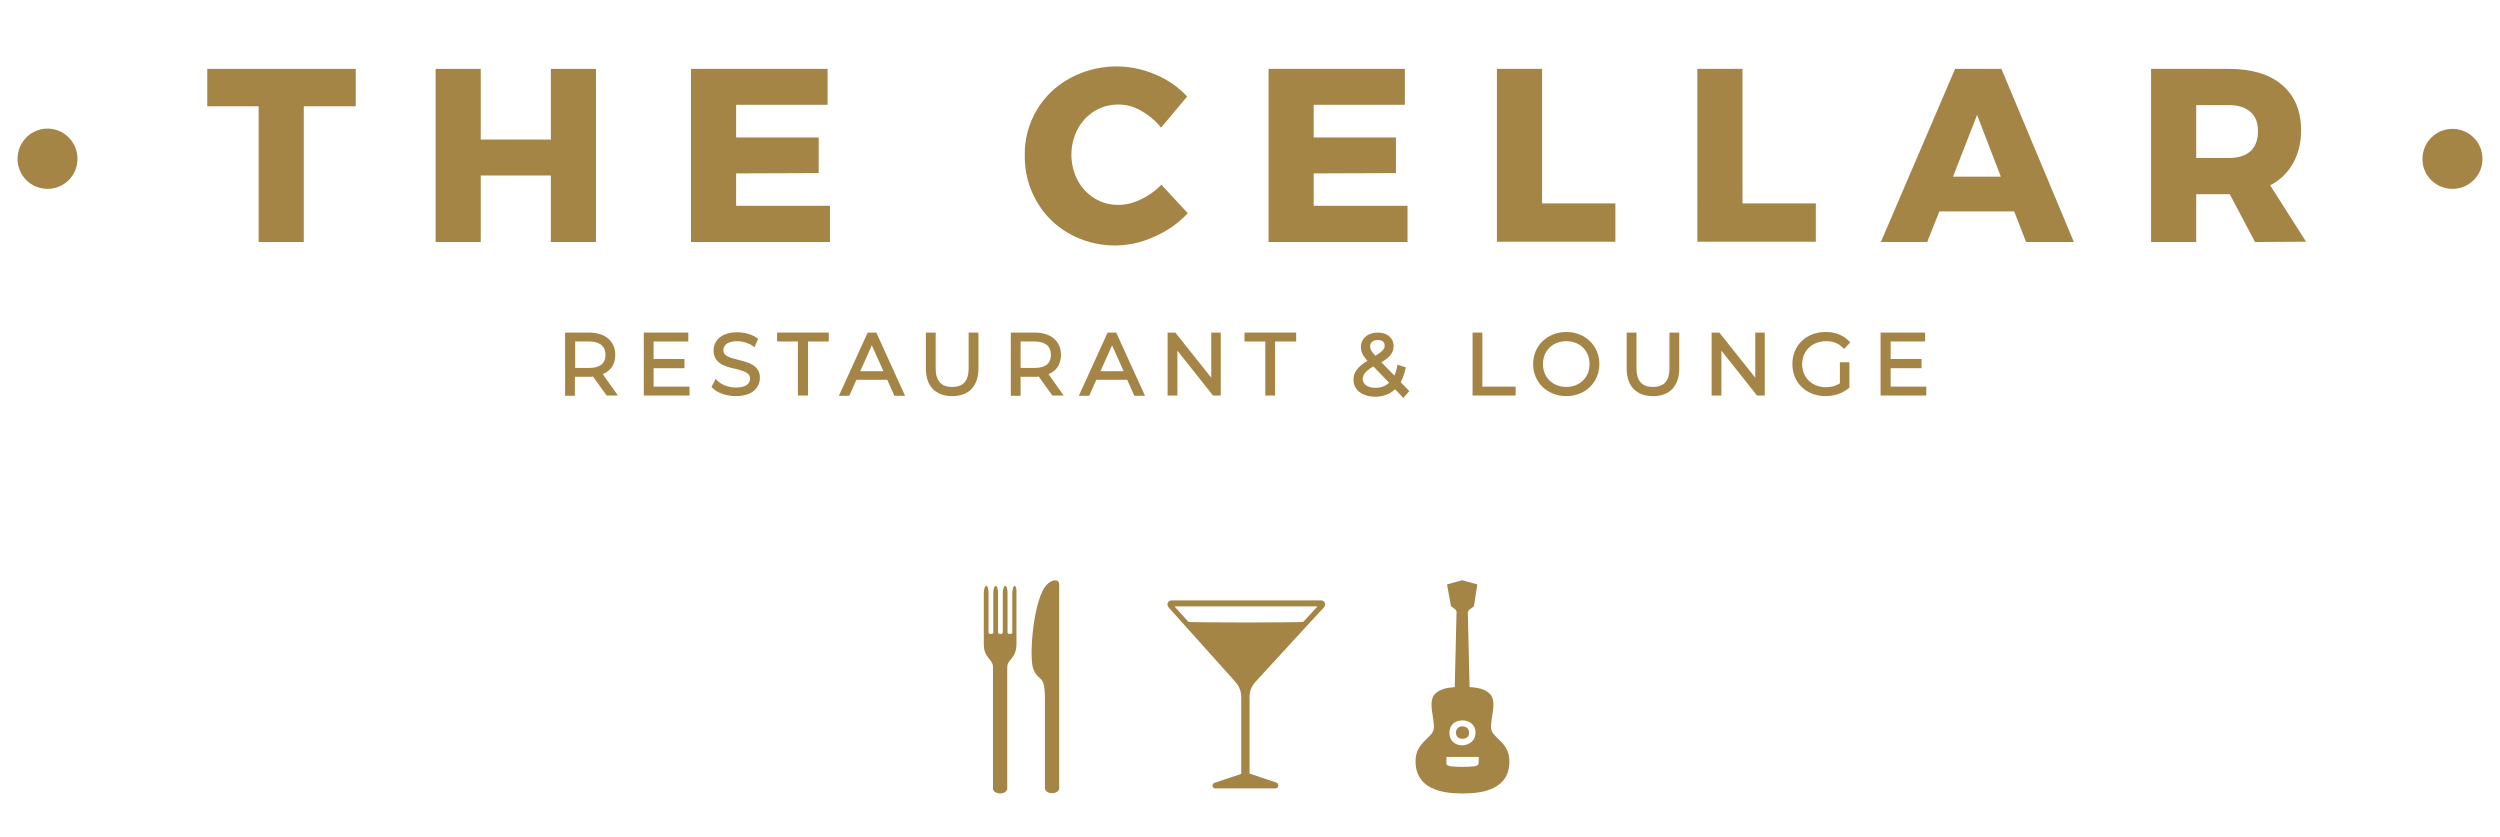 <svg enable-background="new 0 0 841.9 282" viewBox="0 0 841.9 282" xmlns="http://www.w3.org/2000/svg"><g fill="#a48546"><path d="m352.7 196.7c-4.7 4.4-6.3 24.8-4.7 28.6 1.9 4.8 3.9 1.1 3.9 10.5v29.7c0 .9 1.1 1.6 2.4 1.6s2.4-.7 2.4-1.6v-68.8c-.1-1.6-2-1.8-4 0"/><path d="m341.7 197.3c-.4 0-.8 1.1-.8 2.4v13.3c0 .3-.3.5-.8.5-.4 0-.8-.2-.8-.5v-13.3c0-1.3-.3-2.4-.8-2.4-.4 0-.8 1.1-.8 2.4v13.3c0 .3-.3.5-.8.5-.4 0-.8-.2-.8-.5v-13.3c0-1.3-.3-2.4-.8-2.4-.4 0-.8 1.1-.8 2.4v13.3c0 .3-.3.5-.8.5-.4 0-.8-.2-.8-.5v-13.3c0-1.3-.3-2.4-.8-2.4-.4 0-.8 1.1-.8 2.4v17.2c0 4.9 3.1 4.9 3.1 7.8v40.9c0 .9 1.1 1.6 2.4 1.6s2.4-.7 2.4-1.6v-40.9c0-2.8 3.1-2.8 3.1-7.8v-17.2c.1-1.3-.2-2.4-.6-2.4"/><path d="m492.4 248.8c-1.1 0-2.1-.7-2.1-2.1s1.1-2.1 2.1-2.1c1.3 0 2.3.7 2.3 2.1.1 1.5-1 2.1-2.3 2.1m5.6 6.1h-10.9v2.3c0 .7 1.5.9 1.9.9 2.1.2 4.9.2 7 0 .4 0 1.9-.2 1.9-.9zm-5.6-12.3c-2.3 0-4.3 1.4-4.3 4.2 0 2.6 1.9 4.2 4.3 4.2 2.3 0 4.5-1.6 4.5-4.2 0-2.8-2.1-4.2-4.5-4.2m.5 24.6h-.6c-7 0-15.6-1.6-15.6-10.9 0-6.7 6.2-7.7 6.2-11.4 0-3.3-1.7-7.7-.2-10.5 1.5-2.3 4.5-2.8 7-3h.2l.6-25.1c.2-1.2-1.9-1.9-1.9-2.3l-1.3-7.2 5.1-1.4 5.1 1.4-1.1 7.2c0 .5-2.1 1.2-2.1 2.3l.6 25.1h.4c2.6.2 5.5.7 7 3 1.5 2.8-.2 7.2-.2 10.5 0 3.7 6.2 4.7 6.2 11.4.1 9.3-8.6 10.9-15.4 10.9"/><path d="m445.9 202.6c-.3-.3-.6-.4-1-.4h-50.4c-.5 0-.9.2-1.1.6-.4.5-.3 1.2.1 1.7l22.5 25.1c1.3 1.4 2 3.3 2 5.2v25.8l-9.2 3.1c-.4.3-.6.8-.4 1.3 0 0 0 .1.1.1.2.3.4.4.7.4h20.3c.4 0 .8-.2.9-.6.2-.5 0-1-.4-1.3l-9.2-3.1v-25.7c0-2 .7-3.9 2.1-5.3l18.9-20.6 4.1-4.4c.4-.5.5-1.3 0-1.9m-7 6.8c0 .3-38.7.3-38.7 0l-4.7-5.2h48.2z"/><path d="m384.3 37.3c-2.4-1.4-5-2.1-7.7-2.1-2.8 0-5.6.7-8 2.2s-4.4 3.6-5.7 6.1c-2.8 5.4-2.8 11.8 0 17.2 1.3 2.5 3.3 4.6 5.7 6.1s5.2 2.2 8 2.2c2.6 0 5.2-.7 7.5-1.8 2.6-1.2 5-2.9 7-5l8.9 9.6c-3.2 3.4-7 6.1-11.3 7.9-9.1 4.3-19.8 3.9-28.6-1-4.6-2.6-8.4-6.3-11-10.9-2.7-4.7-4.1-10-4-15.5-.2-10.8 5.7-20.9 15.3-26 8.9-4.8 19.5-5.2 28.7-1.2 4.1 1.7 7.7 4.2 10.7 7.4l-8.8 10.5c-1.8-2.3-4.1-4.2-6.7-5.7"/><path d="m69.8 23.2h50v12.6h-17.5v45.7h-15.2v-45.7h-17.3z"/><path d="m146.7 23.2h15.2v23.8h23.6v-23.8h15.2v58.3h-15.2v-22.4h-23.6v22.4h-15.2z"/><path d="m232.7 23.2h46v12.1h-30.8v11h27.8v12l-27.8.1v10.9h31.6v12.2h-46.8z"/><path d="m427.2 23.2h45.9v12.1h-30.7v11h27.7v12l-27.7.1v10.9h31.6v12.2h-46.8z"/><path d="m504.1 23.2h15.2v45.3h24.7v12.9h-39.9z"/><path d="m571.6 23.2h15.2v45.3h24.7v12.9h-39.9z"/><path d="m657.7 59.5h16.1l-8-20.8zm24.6 22-4-10.3h-25.2l-4.1 10.3h-15.6l25-58.3h15.6l24.4 58.3z"/><path d="m739.6 53.2h11.1c3.1 0 5.5-.8 7.2-2.3 1.7-1.6 2.5-3.8 2.5-6.7 0-2.8-.8-5-2.5-6.5s-4.1-2.3-7.2-2.3h-11.1zm19.8 28.3-8.5-16.1h-11.3v16.1h-15.2v-58.3h26.2c7.7 0 13.7 1.8 17.9 5.4s6.4 8.6 6.4 15.1c.1 3.9-.8 7.9-2.7 11.3-1.8 3.2-4.5 5.8-7.7 7.4l12.1 19z"/><path d="m825.9 63.6c5.6 0 10.1-4.5 10.1-10.1s-4.5-10.1-10.1-10.1-10.1 4.5-10.1 10.1c-.1 5.6 4.5 10.1 10.1 10.1z"/><path d="m16 63.6c5.6 0 10.1-4.5 10.1-10.1s-4.5-10.2-10.1-10.2-10.1 4.6-10.1 10.2c0 5.6 4.5 10.1 10.1 10.1z"/><path d="m207.2 119.5c0-4.6-3.4-7.5-8.8-7.5h-8.1v21.3h3.3v-6.4h4.8c.5 0 .9 0 1.3-.1l4.6 6.4h3.8l-5.1-7.2c2.7-1.1 4.2-3.4 4.2-6.5zm-13.5-4.5h4.7c2.5 0 5.5.8 5.5 4.5s-3 4.4-5.5 4.4h-4.7z"/><path d="m220.1 124h10.4v-3.1h-10.4v-5.9h11.7v-3h-15v21.2h15.4v-3h-12.1z"/><path d="m248.7 121.2c-3.2-.8-5.1-1.4-5.1-3.3s1.8-3 4.7-3c1.8 0 3.7.6 5.2 1.6l.6.4 1.2-2.8-.4-.3c-1.7-1.2-4.2-1.9-6.6-1.9-5.9 0-8 3.3-8 6.1 0 4.5 4.1 5.5 7.3 6.2 3.1.8 5 1.4 5 3.3s-1.7 3-4.8 3c-2.4 0-4.8-.9-6.2-2.3l-.6-.6-1.4 2.7.3.3c1.6 1.7 4.7 2.8 7.9 2.8 6 0 8.1-3.3 8.1-6.1.1-4.3-4-5.3-7.2-6.1z"/><path d="m261.7 115h7v18.2h3.4v-18.2h7v-3h-17.4z"/><path d="m292.2 112-9.7 21.3h3.5l2.4-5.4h10.4l2.4 5.4h3.6l-9.7-21.3zm5.3 13h-7.8l3.9-8.7z"/><path d="m326.2 124c0 4.3-1.8 6.3-5.6 6.3-3.7 0-5.5-2.1-5.5-6.3v-12h-3.3v12.1c0 5.9 3.2 9.3 8.9 9.3 5.6 0 8.8-3.4 8.8-9.3v-12.1h-3.3z"/><path d="m357.3 119.5c0-4.6-3.4-7.5-8.8-7.5h-8.1v21.3h3.3v-6.4h4.8c.5 0 .9 0 1.3-.1l4.6 6.4h3.8l-5.1-7.2c2.7-1.1 4.2-3.4 4.2-6.5zm-13.6-4.5h4.7c2.5 0 5.5.8 5.5 4.5s-3 4.4-5.5 4.4h-4.7z"/><path d="m373 112-9.7 21.3h3.5l2.4-5.4h10.4l2.4 5.4h3.6l-9.7-21.3zm5.4 13h-7.8l3.9-8.7z"/><path d="m407.9 127.2-12.1-15.2h-2.6v21.2h3.3v-15.1l12 15.1h2.6v-21.2h-3.2z"/><path d="m419.1 115h7v18.2h3.3v-18.2h7.1v-3h-17.4z"/><path d="m473.3 124.2.1-.5-2.8-.9-.1.7c-.2 1.1-.5 2.1-.9 3l-4.4-4.5c3-1.8 4.1-3.3 4.1-5.4 0-2.8-2.1-4.6-5.3-4.6-3.4 0-5.7 2-5.7 4.9 0 1.6.6 2.9 2.2 4.6-3.4 2.1-4.7 3.9-4.7 6.4 0 3.4 3 5.7 7.3 5.7 2.7 0 5-.9 6.7-2.5l2.8 2.9 2-2.3-2.9-3c.7-1.4 1.3-2.9 1.6-4.5zm-9.3-9.7c1.5 0 2.3.7 2.3 1.9 0 1-.5 1.8-3.1 3.4-1.5-1.6-1.8-2.2-1.8-3.1 0-1.4 1-2.2 2.6-2.2zm-1.5 8.9 5.3 5.5c-1.2 1.1-2.7 1.7-4.6 1.7-2.6 0-4.3-1.2-4.3-3 .1-1.4.7-2.5 3.6-4.2z"/><path d="m499.2 112h-3.3v21.2h14.5v-3h-11.2z"/><path d="m527.5 111.8c-6.4 0-11.2 4.6-11.2 10.8s4.8 10.8 11.2 10.8c6.3 0 11.1-4.6 11.1-10.8s-4.8-10.8-11.1-10.8zm0 18.5c-4.6 0-7.9-3.2-7.9-7.7s3.3-7.7 7.9-7.7c4.5 0 7.8 3.2 7.8 7.7s-3.3 7.7-7.8 7.7z"/><path d="m562.2 124c0 4.3-1.8 6.3-5.6 6.3-3.7 0-5.5-2.1-5.5-6.3v-12h-3.3v12.1c0 5.9 3.2 9.3 8.9 9.3 5.6 0 8.8-3.4 8.8-9.3v-12.1h-3.3z"/><path d="m591.1 127.2-12.1-15.2h-2.6v21.2h3.3v-15.1l12 15.1h2.6v-21.2h-3.2z"/><path d="m615 114.9c2.3 0 4.1.7 5.6 2.2l.4.4 2.1-2.2-.4-.4c-1.9-2-4.6-3.1-7.9-3.1-6.5 0-11.2 4.5-11.2 10.8s4.7 10.8 11.2 10.8c3 0 5.8-1 7.8-2.7l.2-.2v-8.5h-3.2v7.1c-1.3.8-2.8 1.3-4.7 1.3-4.6 0-8-3.2-8-7.7 0-4.6 3.4-7.8 8.1-7.8z"/><path d="m636.7 130.2v-6.2h10.4v-3.1h-10.4v-5.9h11.6v-3h-15v21.2h15.4v-3z"/></g></svg>